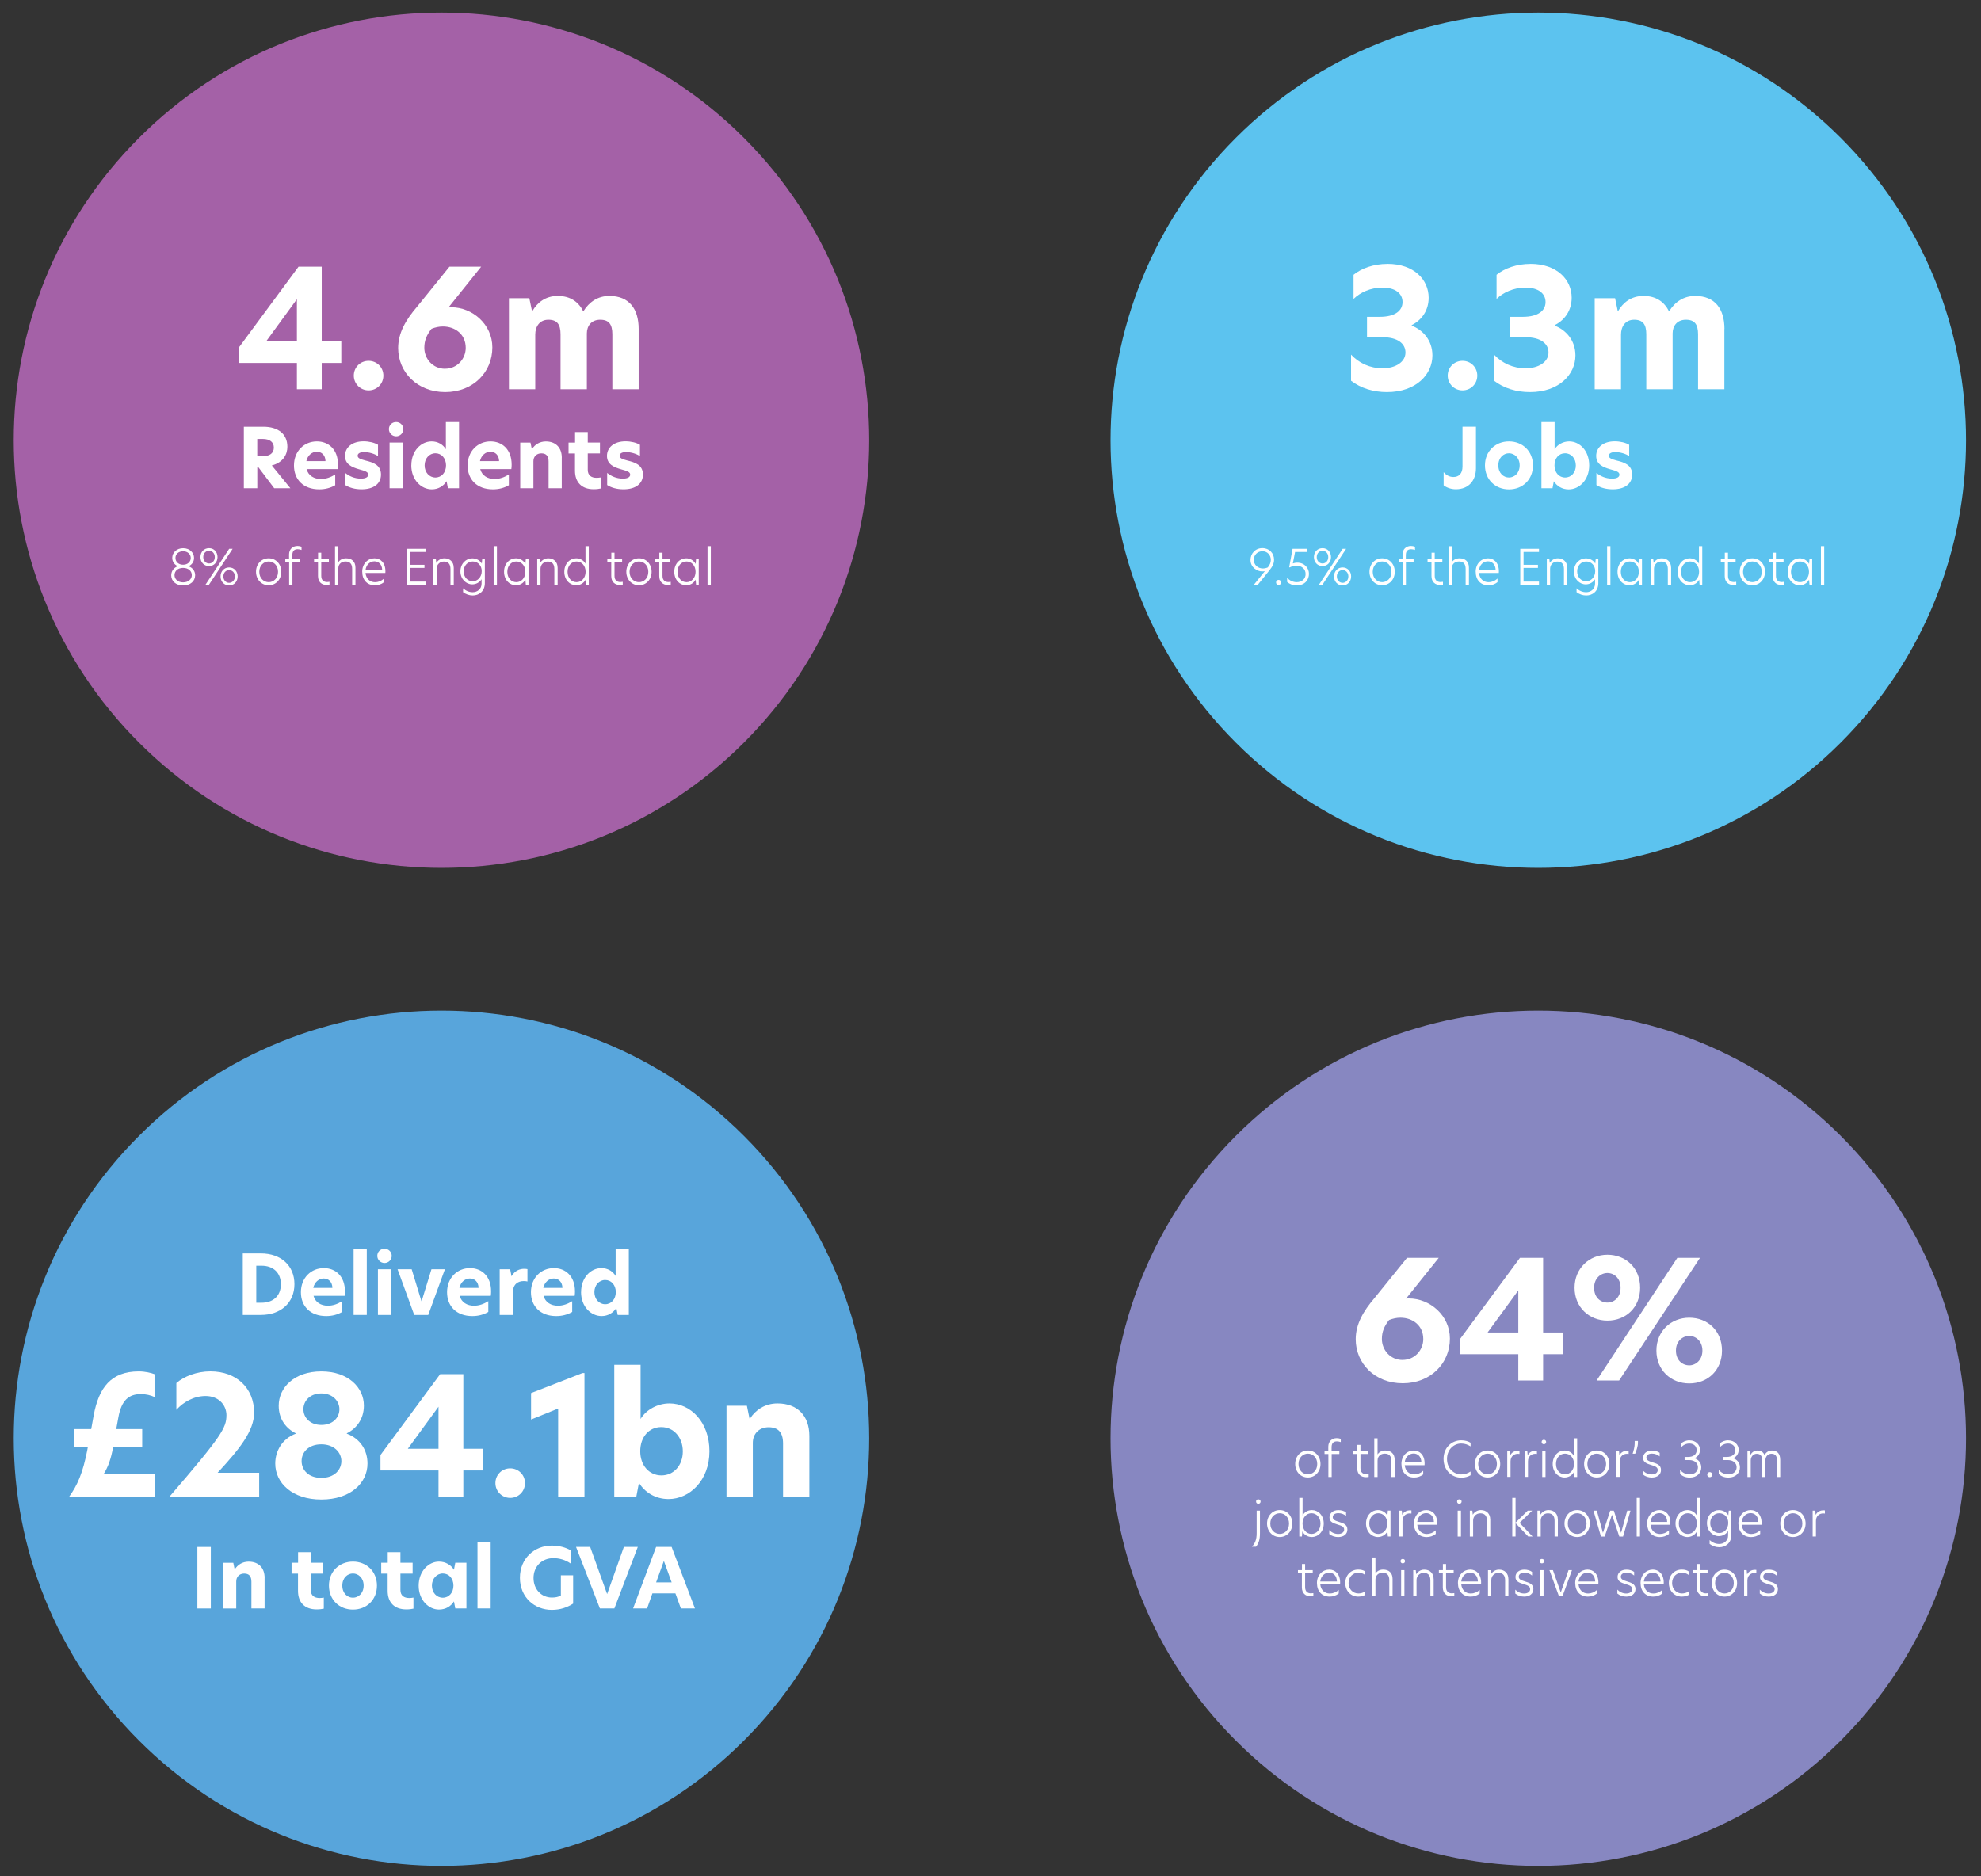 <?xml version="1.0" encoding="UTF-8"?>
<svg id="Layer_1" xmlns="http://www.w3.org/2000/svg" xmlns:xlink="http://www.w3.org/1999/xlink" version="1.1" viewBox="0 0 505.16 478.52">
  <rect x="0" y="0" width="505.16" height="478.52" fill="#333333" stroke="none"/>
  <!-- Generator: Adobe Illustrator 29.6.0, SVG Export Plug-In . SVG Version: 2.1.1 Build 207)  -->
  <defs>
    <style>
      .st0 {
        fill: none;
      }

      .st1 {
        fill: #5cc3ef;
      }

      .st2 {
        fill: #fff;
      }

      .st3 {
        fill: #a461a7;
      }

      .st4 {
        fill: #8787c1;
      }

      .st5 {
        fill: #58a5db;
      }

      .st6 {
        clip-path: url(#clippath);
      }
    </style>
    <clipPath id="clippath">
      <rect class="st0" x="-13.04" y="3.22" width="530.92" height="472.69"/>
    </clipPath>
  </defs>
  <g class="st6">
    <path class="st3" d="M189.7,35.16c42.6,42.6,42.6,111.65,0,154.25-42.6,42.6-111.65,42.6-154.25,0-42.6-42.59-42.6-111.65,0-154.25,42.59-42.6,111.65-42.6,154.25,0"/>
    <path class="st1" d="M469.39,35.16c42.6,42.6,42.6,111.65,0,154.25-42.6,42.6-111.65,42.6-154.25,0-42.6-42.59-42.6-111.65,0-154.25s111.65-42.6,154.25,0"/>
    <path class="st5" d="M189.7,289.71c42.6,42.6,42.6,111.65,0,154.25-42.6,42.6-111.65,42.6-154.25,0-42.6-42.59-42.6-111.65,0-154.25,42.59-42.6,111.65-42.6,154.25,0"/>
    <path class="st4" d="M469.39,289.71c42.6,42.6,42.6,111.65,0,154.25-42.6,42.6-111.65,42.6-154.25,0-42.6-42.59-42.6-111.65,0-154.25s111.65-42.6,154.25,0"/>
  </g>
  <g>
    <path class="st2" d="M82.04,87.04h4.99v5.53h-4.99v6.71h-6.33v-6.71h-14.8v-3.94l15.22-20.62h5.91v19.03ZM75.71,87.04v-10.73l-7.8,10.69v.04h7.8Z"/>
    <path class="st2" d="M90.22,95.8c0-2.14,1.68-3.77,3.77-3.77s3.77,1.63,3.77,3.77-1.68,3.77-3.77,3.77-3.77-1.68-3.77-3.77Z"/>
    <path class="st2" d="M114.36,78.41c.25-.04.5-.04.71-.04,5.41,0,10.48,4.36,10.48,10.23,0,6.33-4.9,11.4-12.03,11.4s-11.99-5.07-11.99-11.23c0-3.9,2.01-7.25,4.74-10.44l8.34-10.31h8.09l-8.34,10.4ZM113.48,94.04c3.1,0,5.28-2.52,5.28-5.32,0-3.48-2.72-5.45-5.83-5.45-.96,0-1.93.21-2.89.59-1.22,1.55-1.84,2.98-1.84,4.82,0,2.85,2.18,5.37,5.28,5.37Z"/>
    <path class="st2" d="M162.86,83.9v15.38h-6.71v-14c0-2.51-.84-3.73-3.1-3.73s-3.4,1.59-3.4,3.48v14.25h-6.71v-14c0-2.51-.84-3.73-3.1-3.73s-3.35,1.76-3.35,3.77v13.96h-6.71v-23.22h5.2l.67,3.23h.13c1.22-2.05,3.23-3.81,6.46-3.81s5.32,1.55,6.5,3.94c1.51-2.43,3.73-3.94,6.66-3.94,5.07,0,7.46,3.35,7.46,8.42Z"/>
  </g>
  <g>
    <path class="st2" d="M62.18,108.84h4.96c3.78,0,6.14,1.83,6.14,5.11,0,1.87-.99,3.99-3.97,4.77l4.73,5.8h-4.12l-4.16-5.51h-.15v5.51h-3.43v-15.69ZM66.99,116.36c1.85,0,2.84-.82,2.84-2.21s-1.07-2.19-2.78-2.19h-1.45v4.39h1.39Z"/>
    <path class="st2" d="M74.96,118.74c0-3.7,2.61-6.16,5.85-6.16,2.96,0,5.38,2.04,5.38,5.93,0,.42-.02.8-.08,1.14h-7.93c.44,1.66,1.89,2.52,3.66,2.52,1.28,0,2.52-.44,3.64-1.16v2.75c-1.2.69-2.57,1.05-4.06,1.05-4.1,0-6.46-2.54-6.46-6.08ZM83,117.62c-.02-1.51-.97-2.4-2.21-2.4s-2.35.93-2.67,2.4h4.88Z"/>
    <path class="st2" d="M96.39,113.48v2.86c-.82-.57-2.23-1.03-3.55-1.03-1.05,0-1.64.36-1.64.92,0,.63.67.88,2,1.24,1.91.46,3.95,1.11,3.95,3.57,0,2.29-1.81,3.76-4.96,3.76-1.68,0-3.13-.42-4.16-1.09v-3.09c.99.8,2.31,1.45,4.02,1.45,1.18,0,1.85-.38,1.85-1.01,0-.71-.84-.95-2.35-1.37-1.85-.53-3.57-1.28-3.57-3.41s1.75-3.72,4.75-3.72c1.37,0,2.78.34,3.68.9Z"/>
    <path class="st2" d="M101.02,107.64c1.01,0,1.83.8,1.83,1.81s-.82,1.83-1.83,1.83-1.85-.8-1.85-1.83.8-1.81,1.85-1.81ZM99.34,112.87h3.36v11.65h-3.36v-11.65Z"/>
    <path class="st2" d="M104.89,118.7c0-3.72,2.48-6.12,5.19-6.12,1.58,0,2.9.8,3.62,2v-6.94h3.36v16.88h-2.84l-.34-1.79c-.76,1.22-2.1,2.08-3.76,2.08-2.71,0-5.24-2.4-5.24-6.12ZM111.03,121.79c1.56,0,2.71-1.28,2.71-3.09s-1.16-3.09-2.71-3.09-2.75,1.32-2.75,3.09,1.18,3.09,2.75,3.09Z"/>
    <path class="st2" d="M119.24,118.74c0-3.7,2.61-6.16,5.85-6.16,2.96,0,5.38,2.04,5.38,5.93,0,.42-.02.8-.08,1.14h-7.93c.44,1.66,1.89,2.52,3.66,2.52,1.28,0,2.52-.44,3.64-1.16v2.75c-1.2.69-2.57,1.05-4.06,1.05-4.1,0-6.46-2.54-6.46-6.08ZM127.27,117.62c-.02-1.51-.97-2.4-2.21-2.4s-2.35.93-2.67,2.4h4.88Z"/>
    <path class="st2" d="M143.25,116.74v7.78h-3.36v-6.81c0-1.43-.63-2.08-1.85-2.08s-2.02.84-2.02,2v6.9h-3.36v-11.65h2.61l.34,1.64h.06c.69-1.09,1.91-1.93,3.51-1.93,2.52,0,4.08,1.56,4.08,4.16Z"/>
    <path class="st2" d="M149.88,112.87h3.11v2.78h-3.11v4.18c0,1.47.97,2.04,2.27,2.04.32,0,.67-.04,1.05-.1v2.82c-.48.11-1.01.19-1.83.19-3.09,0-4.75-1.83-4.75-4.73v-4.39h-1.64v-2.78h1.66v-2.69h3.24v2.69Z"/>
    <path class="st2" d="M163.19,113.48v2.86c-.82-.57-2.23-1.03-3.55-1.03-1.05,0-1.64.36-1.64.92,0,.63.67.88,2,1.24,1.91.46,3.95,1.11,3.95,3.57,0,2.29-1.81,3.76-4.96,3.76-1.68,0-3.13-.42-4.16-1.09v-3.09c.99.8,2.31,1.45,4.02,1.45,1.18,0,1.85-.38,1.85-1.01,0-.71-.84-.95-2.35-1.37-1.85-.53-3.57-1.28-3.57-3.41s1.75-3.72,4.75-3.72c1.37,0,2.78.34,3.68.9Z"/>
  </g>
  <g>
    <path class="st2" d="M49.76,146.76c0,1.47-1.23,2.57-3.06,2.57s-3.04-1.11-3.04-2.57c0-1.02.59-1.95,1.67-2.33v-.02c-.78-.35-1.41-1.06-1.41-2.11,0-1.3,1.07-2.48,2.78-2.48s2.78,1.19,2.78,2.48c0,1.05-.62,1.78-1.39,2.12v.02c1.09.38,1.68,1.3,1.68,2.32ZM46.69,148.54c1.38,0,2.22-.85,2.22-1.84,0-1.06-.89-1.85-2.22-1.85s-2.19.79-2.19,1.85c0,.99.83,1.84,2.19,1.84ZM46.69,144.04c1.12,0,1.95-.7,1.95-1.74,0-.94-.81-1.7-1.95-1.7s-1.95.74-1.95,1.7c0,1.04.84,1.74,1.95,1.74Z"/>
    <path class="st2" d="M53.31,139.81c1.25,0,2.16.98,2.16,2.28s-.91,2.3-2.16,2.3-2.2-.96-2.2-2.3.94-2.28,2.2-2.28ZM54.77,142.09c0-1.02-.72-1.62-1.46-1.62s-1.48.59-1.48,1.62.73,1.63,1.48,1.63,1.46-.6,1.46-1.63ZM58.44,139.98h.88l-6.04,9.17h-.89l6.05-9.17ZM58.43,144.73c1.25,0,2.17.98,2.17,2.3s-.93,2.3-2.17,2.3-2.19-.96-2.19-2.3.94-2.3,2.19-2.3ZM58.43,148.66c.74,0,1.47-.6,1.47-1.63s-.73-1.62-1.47-1.62-1.47.59-1.47,1.62.73,1.63,1.47,1.63Z"/>
    <path class="st2" d="M65.28,145.84c0-1.96,1.37-3.44,3.23-3.44s3.22,1.48,3.22,3.44-1.37,3.44-3.22,3.44-3.23-1.47-3.23-3.44ZM68.52,148.49c1.22,0,2.38-.96,2.38-2.64s-1.16-2.64-2.38-2.64-2.4.96-2.4,2.64,1.17,2.64,2.4,2.64Z"/>
    <path class="st2" d="M73.73,143.29h-.98v-.75h.96v-1.12c0-1.32.91-2.17,2.14-2.17.35,0,.73.07,1.04.19v.83c-.23-.1-.67-.19-.99-.19-.86,0-1.35.46-1.35,1.49v.98h1.98v.75h-1.96v5.86h-.84v-5.86Z"/>
    <path class="st2" d="M81.92,142.54h1.94v.75h-1.94v3.6c0,1.11.63,1.57,1.51,1.57.19,0,.38-.02.59-.06v.75c-.07.01-.36.06-.7.06-1.31,0-2.23-.79-2.23-2.28v-3.64h-1v-.75h1.02v-1.56h.81v1.56Z"/>
    <path class="st2" d="M86.27,143.39h.01c.38-.6,1.11-.99,1.94-.99,1.47,0,2.42.81,2.42,2.4v4.36h-.84v-4.04c0-1.28-.56-1.91-1.69-1.91-.96,0-1.84.56-1.84,1.79v4.16h-.84v-9.85h.84v4.09Z"/>
    <path class="st2" d="M92.36,145.87c0-2.16,1.48-3.47,3.14-3.47,1.53,0,2.78,1.14,2.78,3.31,0,.17-.01.31-.02.44h-5.05c.14,1.44,1.09,2.35,2.43,2.35.77,0,1.57-.28,2.28-.94v.94c-.68.53-1.46.79-2.32.79-1.96,0-3.23-1.36-3.23-3.42ZM97.46,145.42c-.04-1.56-.99-2.25-1.98-2.25-1.12,0-2.12.85-2.27,2.25h4.25Z"/>
    <path class="st2" d="M103.73,139.98h4.78v.8h-3.94v3.28h3.67v.79h-3.67v3.49h3.94v.8h-4.78v-9.17Z"/>
    <path class="st2" d="M115.71,144.78v4.37h-.84v-4.01c0-1.3-.59-1.91-1.7-1.91-1.02,0-1.83.77-1.83,1.84v4.09h-.84v-6.62h.64l.11,1.02h.02c.37-.62,1.1-1.16,2.05-1.16,1.43,0,2.38.94,2.38,2.38Z"/>
    <path class="st2" d="M122.86,143.75l.11-1.21h.67v6.18c0,2.12-1.52,3.16-3.09,3.16-.89,0-1.78-.32-2.46-.84v-.99c.69.64,1.53,1,2.46,1,1.19,0,2.25-.84,2.25-2.16v-1.15c-.52.84-1.43,1.31-2.37,1.31-1.57,0-3.02-1.33-3.02-3.32s1.46-3.32,3.02-3.32c.94,0,1.9.43,2.43,1.33ZM120.54,148.26c1.27,0,2.3-1.09,2.3-2.58s-1.02-2.47-2.3-2.47-2.3,1.06-2.3,2.53,1.01,2.52,2.3,2.52Z"/>
    <path class="st2" d="M125.88,139.3h.84v9.85h-.84v-9.85Z"/>
    <path class="st2" d="M128.53,145.84c0-2.12,1.46-3.44,3.02-3.44.94,0,1.9.46,2.43,1.43l.11-1.3h.68v6.62h-.68l-.11-1.3c-.53.98-1.49,1.43-2.43,1.43-1.57,0-3.02-1.33-3.02-3.44ZM131.67,148.49c1.27,0,2.3-1.07,2.3-2.65s-1.02-2.63-2.3-2.63-2.3,1.05-2.3,2.64,1.01,2.64,2.3,2.64Z"/>
    <path class="st2" d="M142.2,144.78v4.37h-.84v-4.01c0-1.3-.59-1.91-1.7-1.91-1.02,0-1.83.77-1.83,1.84v4.09h-.84v-6.62h.64l.11,1.02h.02c.37-.62,1.1-1.16,2.05-1.16,1.43,0,2.38.94,2.38,2.38Z"/>
    <path class="st2" d="M143.9,145.84c0-2.12,1.46-3.44,3.02-3.44.94,0,1.9.47,2.38,1.36v-4.46h.84v9.85h-.68l-.11-1.3c-.53.98-1.49,1.43-2.43,1.43-1.57,0-3.02-1.33-3.02-3.44ZM147.03,148.49c1.27,0,2.3-1.07,2.3-2.65s-1.02-2.63-2.3-2.63-2.3,1.05-2.3,2.64,1.01,2.64,2.3,2.64Z"/>
    <path class="st2" d="M156.7,142.54h1.94v.75h-1.94v3.6c0,1.11.63,1.57,1.51,1.57.19,0,.38-.02.59-.06v.75c-.07.01-.36.06-.7.06-1.31,0-2.23-.79-2.23-2.28v-3.64h-1v-.75h1.02v-1.56h.81v1.56Z"/>
    <path class="st2" d="M159.71,145.84c0-1.96,1.37-3.44,3.23-3.44s3.22,1.48,3.22,3.44-1.37,3.44-3.22,3.44-3.23-1.47-3.23-3.44ZM162.94,148.49c1.22,0,2.38-.96,2.38-2.64s-1.16-2.64-2.38-2.64-2.4.96-2.4,2.64,1.17,2.64,2.4,2.64Z"/>
    <path class="st2" d="M168.94,142.54h1.94v.75h-1.94v3.6c0,1.11.63,1.57,1.51,1.57.19,0,.38-.02.59-.06v.75c-.07.01-.36.06-.7.06-1.31,0-2.23-.79-2.23-2.28v-3.64h-1v-.75h1.02v-1.56h.81v1.56Z"/>
    <path class="st2" d="M171.94,145.84c0-2.12,1.46-3.44,3.02-3.44.94,0,1.9.46,2.43,1.43l.11-1.3h.68v6.62h-.68l-.11-1.3c-.53.98-1.49,1.43-2.43,1.43-1.57,0-3.02-1.33-3.02-3.44ZM175.07,148.49c1.27,0,2.3-1.07,2.3-2.65s-1.02-2.63-2.3-2.63-2.3,1.05-2.3,2.64,1.01,2.64,2.3,2.64Z"/>
    <path class="st2" d="M180.42,139.3h.84v9.85h-.84v-9.85Z"/>
  </g>
  <g>
    <path class="st2" d="M353.79,67.3c6.83,0,10.52,4.07,10.52,8.63,0,3.14-1.63,5.62-4.32,7v.13c2.85,1.09,5.28,3.73,5.28,7.59,0,4.78-4.07,9.35-11.61,9.35-3.44,0-6.62-.96-9.14-2.89v-6.66c2.01,2.14,4.78,3.48,8.05,3.48s5.83-1.59,5.83-4.02c0-2.26-1.97-3.9-5.87-3.9h-3.94v-5.2h3.23c4.02,0,5.83-1.63,5.83-3.77s-1.76-3.69-5.11-3.69c-3.06,0-5.66,1.22-7.38,2.89v-6.16c2.01-1.63,5.07-2.77,8.63-2.77Z"/>
    <path class="st2" d="M369.17,95.8c0-2.14,1.68-3.77,3.77-3.77s3.77,1.63,3.77,3.77-1.68,3.77-3.77,3.77-3.77-1.68-3.77-3.77Z"/>
    <path class="st2" d="M390.26,67.3c6.83,0,10.52,4.07,10.52,8.63,0,3.14-1.63,5.62-4.32,7v.13c2.85,1.09,5.28,3.73,5.28,7.59,0,4.78-4.07,9.35-11.61,9.35-3.44,0-6.62-.96-9.14-2.89v-6.66c2.01,2.14,4.78,3.48,8.05,3.48s5.83-1.59,5.83-4.02c0-2.26-1.97-3.9-5.87-3.9h-3.94v-5.2h3.23c4.02,0,5.83-1.63,5.83-3.77s-1.76-3.69-5.11-3.69c-3.06,0-5.66,1.22-7.38,2.89v-6.16c2.01-1.63,5.07-2.77,8.63-2.77Z"/>
    <path class="st2" d="M439.72,83.9v15.38h-6.71v-14c0-2.51-.84-3.73-3.1-3.73s-3.39,1.59-3.39,3.48v14.25h-6.71v-14c0-2.51-.84-3.73-3.1-3.73s-3.35,1.76-3.35,3.77v13.96h-6.71v-23.22h5.2l.67,3.23h.13c1.21-2.05,3.23-3.81,6.46-3.81s5.32,1.55,6.5,3.94c1.51-2.43,3.73-3.94,6.67-3.94,5.07,0,7.46,3.35,7.46,8.42Z"/>
  </g>
  <g>
    <path class="st2" d="M370.61,121.66c1.43,0,2.33-.9,2.33-2.67v-10.16h3.43v10.6c0,3.11-1.83,5.36-5.13,5.36-1.18,0-2.35-.4-3.11-1.01v-3.34c.63.71,1.45,1.22,2.48,1.22Z"/>
    <path class="st2" d="M378.67,118.7c0-3.64,2.69-6.12,6.12-6.12s6.12,2.48,6.12,6.12-2.65,6.12-6.12,6.12-6.12-2.5-6.12-6.12ZM384.79,121.79c1.39,0,2.73-1.14,2.73-3.09s-1.35-3.09-2.73-3.09-2.71,1.11-2.71,3.09,1.32,3.09,2.71,3.09Z"/>
    <path class="st2" d="M396.44,114.58c.71-1.2,2.19-2,3.7-2,2.71,0,5.11,2.4,5.11,6.12s-2.52,6.12-5.24,6.12c-1.68,0-3.03-.86-3.78-2.08l-.34,1.79h-2.82v-16.88h3.36v6.94ZM399.11,121.79c1.58,0,2.73-1.28,2.73-3.07s-1.16-3.11-2.75-3.11-2.69,1.28-2.69,3.09,1.14,3.09,2.71,3.09Z"/>
    <path class="st2" d="M415.45,113.48v2.86c-.82-.57-2.23-1.03-3.55-1.03-1.05,0-1.64.36-1.64.92,0,.63.67.88,2,1.24,1.91.46,3.95,1.11,3.95,3.57,0,2.29-1.81,3.76-4.96,3.76-1.68,0-3.13-.42-4.16-1.09v-3.09c.99.8,2.31,1.45,4.02,1.45,1.18,0,1.85-.38,1.85-1.01,0-.71-.84-.95-2.36-1.37-1.85-.53-3.57-1.28-3.57-3.41s1.75-3.72,4.75-3.72c1.37,0,2.78.34,3.68.9Z"/>
  </g>
  <g>
    <path class="st2" d="M319.74,149.15l2.8-3.47c-.17.04-.48.07-.67.07-1.37,0-2.99-1.06-2.99-2.93,0-1.63,1.23-3.02,3.02-3.02s2.99,1.31,2.99,2.98c0,.86-.35,1.69-1.22,2.74l-2.93,3.63h-1.01ZM322.01,145c.42,0,.89-.1,1.28-.27.53-.68.77-1.22.77-1.94,0-1.2-.85-2.19-2.15-2.19s-2.19,1-2.19,2.17c0,1.3,1.01,2.22,2.28,2.22Z"/>
    <path class="st2" d="M325.4,148.56c0-.38.27-.65.64-.65s.64.27.64.65-.27.64-.64.64-.64-.27-.64-.64Z"/>
    <path class="st2" d="M333.4,140.78h-3.15l-.57,2.93c.26-.09.68-.2,1.09-.2,1.94,0,3.02,1.43,3.02,2.85s-.95,2.96-3.17,2.96c-.91,0-1.75-.33-2.4-.89v-1.09c.6.77,1.58,1.15,2.43,1.15,1.38,0,2.28-.86,2.28-2.07s-.89-2.14-2.36-2.14c-.72,0-1.22.22-1.72.46l-.1-.09.86-4.68h3.76v.8Z"/>
    <path class="st2" d="M337.25,139.81c1.25,0,2.16.98,2.16,2.28s-.91,2.3-2.16,2.3-2.2-.96-2.2-2.3.94-2.28,2.2-2.28ZM338.71,142.09c0-1.02-.72-1.62-1.46-1.62s-1.48.59-1.48,1.62.73,1.63,1.48,1.63,1.46-.6,1.46-1.63ZM342.38,139.98h.88l-6.04,9.17h-.89l6.05-9.17ZM342.37,144.73c1.25,0,2.17.98,2.17,2.3s-.93,2.3-2.17,2.3-2.19-.96-2.19-2.3.94-2.3,2.19-2.3ZM342.37,148.66c.74,0,1.47-.6,1.47-1.63s-.73-1.62-1.47-1.62-1.47.59-1.47,1.62.73,1.63,1.47,1.63Z"/>
    <path class="st2" d="M349.22,145.84c0-1.96,1.37-3.44,3.23-3.44s3.22,1.48,3.22,3.44-1.37,3.44-3.22,3.44-3.23-1.47-3.23-3.44ZM352.45,148.49c1.22,0,2.38-.96,2.38-2.64s-1.16-2.64-2.38-2.64-2.4.96-2.4,2.64,1.17,2.64,2.4,2.64Z"/>
    <path class="st2" d="M357.67,143.29h-.98v-.75h.96v-1.12c0-1.32.91-2.17,2.14-2.17.35,0,.73.07,1.04.19v.83c-.23-.1-.67-.19-.99-.19-.86,0-1.35.46-1.35,1.49v.98h1.98v.75h-1.96v5.86h-.84v-5.86Z"/>
    <path class="st2" d="M365.86,142.54h1.94v.75h-1.94v3.6c0,1.11.63,1.57,1.51,1.57.19,0,.38-.02.59-.06v.75c-.07.01-.36.06-.7.06-1.31,0-2.23-.79-2.23-2.28v-3.64h-1v-.75h1.02v-1.56h.81v1.56Z"/>
    <path class="st2" d="M370.21,143.39h.01c.38-.6,1.11-.99,1.94-.99,1.47,0,2.42.81,2.42,2.4v4.36h-.84v-4.04c0-1.28-.56-1.91-1.69-1.91-.96,0-1.84.56-1.84,1.79v4.16h-.84v-9.85h.84v4.09Z"/>
    <path class="st2" d="M376.3,145.87c0-2.16,1.48-3.47,3.14-3.47,1.53,0,2.78,1.14,2.78,3.31,0,.17-.01.31-.02.44h-5.05c.14,1.44,1.09,2.35,2.43,2.35.77,0,1.57-.28,2.28-.94v.94c-.68.53-1.46.79-2.32.79-1.96,0-3.23-1.36-3.23-3.42ZM381.4,145.42c-.04-1.56-.99-2.25-1.98-2.25-1.12,0-2.12.85-2.27,2.25h4.25Z"/>
    <path class="st2" d="M387.67,139.98h4.78v.8h-3.94v3.28h3.67v.79h-3.67v3.49h3.94v.8h-4.78v-9.17Z"/>
    <path class="st2" d="M399.65,144.78v4.37h-.84v-4.01c0-1.3-.59-1.91-1.7-1.91-1.02,0-1.83.77-1.83,1.84v4.09h-.84v-6.62h.64l.11,1.02h.02c.37-.62,1.1-1.16,2.05-1.16,1.43,0,2.38.94,2.38,2.38Z"/>
    <path class="st2" d="M406.8,143.75l.11-1.21h.67v6.18c0,2.12-1.52,3.16-3.09,3.16-.89,0-1.78-.32-2.46-.84v-.99c.69.64,1.53,1,2.46,1,1.19,0,2.25-.84,2.25-2.16v-1.15c-.52.84-1.43,1.31-2.37,1.31-1.57,0-3.02-1.33-3.02-3.32s1.46-3.32,3.02-3.32c.94,0,1.9.43,2.43,1.33ZM404.48,148.26c1.27,0,2.3-1.09,2.3-2.58s-1.02-2.47-2.3-2.47-2.3,1.06-2.3,2.53,1.01,2.52,2.3,2.52Z"/>
    <path class="st2" d="M409.82,139.3h.84v9.85h-.84v-9.85Z"/>
    <path class="st2" d="M412.47,145.84c0-2.12,1.46-3.44,3.02-3.44.94,0,1.9.46,2.43,1.43l.11-1.3h.68v6.62h-.68l-.11-1.3c-.53.98-1.49,1.43-2.43,1.43-1.57,0-3.02-1.33-3.02-3.44ZM415.61,148.49c1.27,0,2.3-1.07,2.3-2.65s-1.02-2.63-2.3-2.63-2.3,1.05-2.3,2.64,1.01,2.64,2.3,2.64Z"/>
    <path class="st2" d="M426.14,144.78v4.37h-.84v-4.01c0-1.3-.59-1.91-1.7-1.91-1.02,0-1.83.77-1.83,1.84v4.09h-.84v-6.62h.64l.11,1.02h.02c.37-.62,1.1-1.16,2.05-1.16,1.43,0,2.38.94,2.38,2.38Z"/>
    <path class="st2" d="M427.84,145.84c0-2.12,1.46-3.44,3.02-3.44.94,0,1.9.47,2.38,1.36v-4.46h.84v9.85h-.68l-.11-1.3c-.53.98-1.49,1.43-2.43,1.43-1.57,0-3.02-1.33-3.02-3.44ZM430.97,148.49c1.27,0,2.3-1.07,2.3-2.65s-1.02-2.63-2.3-2.63-2.3,1.05-2.3,2.64,1.01,2.64,2.3,2.64Z"/>
    <path class="st2" d="M440.64,142.54h1.94v.75h-1.94v3.6c0,1.11.63,1.57,1.51,1.57.18,0,.38-.02.59-.06v.75c-.07.01-.36.06-.7.06-1.31,0-2.23-.79-2.23-2.28v-3.64h-1v-.75h1.02v-1.56h.81v1.56Z"/>
    <path class="st2" d="M443.63,145.84c0-1.96,1.37-3.44,3.23-3.44s3.22,1.48,3.22,3.44-1.37,3.44-3.22,3.44-3.23-1.47-3.23-3.44ZM446.87,148.49c1.22,0,2.38-.96,2.38-2.64s-1.16-2.64-2.38-2.64-2.39.96-2.39,2.64,1.17,2.64,2.39,2.64Z"/>
    <path class="st2" d="M452.87,142.54h1.94v.75h-1.94v3.6c0,1.11.63,1.57,1.51,1.57.18,0,.38-.02.59-.06v.75c-.07.01-.36.06-.7.06-1.31,0-2.23-.79-2.23-2.28v-3.64h-1v-.75h1.02v-1.56h.81v1.56Z"/>
    <path class="st2" d="M455.87,145.84c0-2.12,1.46-3.44,3.02-3.44.94,0,1.9.46,2.43,1.43l.11-1.3h.68v6.62h-.68l-.11-1.3c-.53.98-1.49,1.43-2.43,1.43-1.57,0-3.02-1.33-3.02-3.44ZM459,148.49c1.27,0,2.3-1.07,2.3-2.65s-1.02-2.63-2.3-2.63-2.3,1.05-2.3,2.64,1.01,2.64,2.3,2.64Z"/>
    <path class="st2" d="M464.34,139.3h.84v9.85h-.84v-9.85Z"/>
  </g>
  <g>
    <path class="st2" d="M22.29,369.65l.13-.67h-3.6v-4.49h4.44l.63-3.52c1.3-7,4.4-11.19,11.49-11.19,1.68,0,3.14.38,4.02.71v5.83c-.96-.46-2.18-.75-3.48-.75-3.06,0-4.95,1.55-5.74,5.95l-.54,2.98h6.62v4.49h-7.42l-.04.33c-.46,2.52-1.13,4.69-2.39,6.67h13.16v5.78h-21.96c2.1-2.89,3.52-6.04,4.69-12.11Z"/>
    <path class="st2" d="M57.75,361.01c0-2.72-2.05-4.95-5.32-4.95-2.98,0-5.7,1.55-7.46,3.52v-6.83c1.93-1.68,5.2-2.98,8.68-2.98,6.75,0,11.15,4.36,11.15,10.52,0,4.61-3.6,9.18-9.31,15.34h10.6v6.12h-22.89c13.33-15.47,14.54-17.6,14.54-20.75Z"/>
    <path class="st2" d="M93.71,373.29c0,4.95-4.32,9.18-11.78,9.18s-11.74-4.28-11.74-9.18c0-3.19,1.76-6.33,5.24-7.63v-.08c-2.47-1.22-4.36-3.6-4.36-7.04,0-4.61,3.94-8.76,10.86-8.76s10.86,4.15,10.86,8.72c0,3.48-1.93,5.87-4.36,7.08v.08c3.52,1.34,5.28,4.28,5.28,7.63ZM81.94,376.94c3.31,0,5.11-2.05,5.11-4.28s-1.89-4.28-5.11-4.28-5.03,1.97-5.03,4.28,1.8,4.28,5.03,4.28ZM81.94,363.44c2.89,0,4.61-1.84,4.61-4.02,0-2.01-1.68-4.02-4.61-4.02s-4.57,1.97-4.57,4.02c0,2.18,1.72,4.02,4.57,4.02Z"/>
    <path class="st2" d="M118.15,369.52h4.99v5.53h-4.99v6.71h-6.33v-6.71h-14.8v-3.94l15.22-20.62h5.91v19.03ZM111.82,369.52v-10.73l-7.8,10.69v.04h7.8Z"/>
    <path class="st2" d="M126.33,378.28c0-2.14,1.68-3.77,3.77-3.77s3.77,1.63,3.77,3.77-1.68,3.77-3.77,3.77-3.77-1.68-3.77-3.77Z"/>
    <path class="st2" d="M142.34,359.25l-6.92,2.81v-6.75l13.12-5.11h.5v31.56h-6.71v-22.51Z"/>
    <path class="st2" d="M163.34,361.93c1.42-2.39,4.36-3.98,7.38-3.98,5.41,0,10.19,4.78,10.19,12.2s-5.03,12.2-10.44,12.2c-3.35,0-6.04-1.72-7.54-4.15l-.67,3.56h-5.62v-33.66h6.71v13.83ZM168.67,376.31c3.14,0,5.45-2.56,5.45-6.12s-2.31-6.2-5.49-6.2-5.37,2.56-5.37,6.16,2.26,6.16,5.41,6.16Z"/>
    <path class="st2" d="M206.39,366.25v15.51h-6.71v-13.58c0-2.85-1.26-4.15-3.69-4.15s-4.02,1.68-4.02,3.98v13.75h-6.71v-23.22h5.2l.67,3.27h.13c1.38-2.18,3.81-3.86,7-3.86,5.03,0,8.13,3.1,8.13,8.3Z"/>
  </g>
  <g>
    <path class="st2" d="M50.33,394.56h3.43v15.69h-3.43v-15.69Z"/>
    <path class="st2" d="M67.47,402.46v7.78h-3.36v-6.81c0-1.43-.63-2.08-1.85-2.08s-2.02.84-2.02,2v6.9h-3.36v-11.65h2.61l.34,1.64h.06c.69-1.09,1.91-1.93,3.51-1.93,2.52,0,4.08,1.56,4.08,4.16Z"/>
    <path class="st2" d="M79.25,398.59h3.11v2.78h-3.11v4.18c0,1.47.97,2.04,2.27,2.04.32,0,.67-.04,1.05-.11v2.82c-.48.1-1.01.19-1.83.19-3.09,0-4.75-1.83-4.75-4.73v-4.39h-1.64v-2.78h1.66v-2.69h3.24v2.69Z"/>
    <path class="st2" d="M83.88,404.42c0-3.64,2.69-6.12,6.12-6.12s6.12,2.48,6.12,6.12-2.65,6.12-6.12,6.12-6.12-2.5-6.12-6.12ZM90,407.51c1.39,0,2.73-1.14,2.73-3.09s-1.35-3.09-2.73-3.09-2.71,1.11-2.71,3.09,1.32,3.09,2.71,3.09Z"/>
    <path class="st2" d="M102.11,398.59h3.11v2.78h-3.11v4.18c0,1.47.97,2.04,2.27,2.04.32,0,.67-.04,1.05-.11v2.82c-.48.1-1.01.19-1.83.19-3.09,0-4.75-1.83-4.75-4.73v-4.39h-1.64v-2.78h1.66v-2.69h3.24v2.69Z"/>
    <path class="st2" d="M106.76,404.46c0-3.72,2.54-6.16,5.17-6.16,1.75,0,3.07.88,3.83,2.08l.34-1.79h2.84v11.65h-2.84l-.34-1.79c-.76,1.22-2.08,2.08-3.83,2.08-2.63,0-5.17-2.44-5.17-6.08ZM112.92,407.51c1.56,0,2.71-1.28,2.71-3.09s-1.16-3.09-2.71-3.09-2.78,1.32-2.78,3.09,1.18,3.09,2.78,3.09Z"/>
    <path class="st2" d="M121.76,393.36h3.36v16.88h-3.36v-16.88Z"/>
    <path class="st2" d="M140.75,407.47c.92,0,1.6-.17,2.27-.48v-5.19h3.13v7.21c-1.51.97-3.24,1.6-5.45,1.6-4.35,0-8.12-3.17-8.12-8.18s3.76-8.22,8.14-8.22c1.89,0,3.53.48,4.79,1.2v3.38c-1.37-.97-2.94-1.37-4.39-1.37-3.01,0-5.07,2.17-5.07,5.07s2.02,4.98,4.69,4.98Z"/>
    <path class="st2" d="M156.67,410.24h-3.7l-6.08-15.69h3.6l4.33,12.03,4.27-12.03h3.55l-5.97,15.69Z"/>
    <path class="st2" d="M173.62,410.24l-1.39-3.83h-5.87l-1.35,3.83h-3.57l5.87-15.69h3.95l5.95,15.69h-3.6ZM171.27,403.6l-1.98-5.47-1.98,5.47h3.95Z"/>
  </g>
  <g>
    <path class="st2" d="M75.08,327.54c0,4.73-3.49,7.84-8.54,7.84h-4.63v-15.69h4.63c5.11,0,8.54,3.13,8.54,7.84ZM66.7,332.27c2.92,0,4.92-1.7,4.92-4.71s-2-4.73-4.92-4.73h-1.35v9.44h1.35Z"/>
    <path class="st2" d="M76.73,329.6c0-3.7,2.61-6.16,5.85-6.16,2.96,0,5.38,2.04,5.38,5.93,0,.42-.02.8-.08,1.14h-7.93c.44,1.66,1.89,2.52,3.66,2.52,1.28,0,2.52-.44,3.64-1.16v2.75c-1.2.69-2.57,1.05-4.06,1.05-4.1,0-6.46-2.54-6.46-6.08ZM84.76,328.49c-.02-1.51-.97-2.4-2.21-2.4s-2.35.93-2.67,2.4h4.88Z"/>
    <path class="st2" d="M90.17,318.5h3.36v16.88h-3.36v-16.88Z"/>
    <path class="st2" d="M98.06,318.5c1.01,0,1.83.8,1.83,1.81s-.82,1.83-1.83,1.83-1.85-.8-1.85-1.83.8-1.81,1.85-1.81ZM96.37,323.74h3.36v11.65h-3.36v-11.65Z"/>
    <path class="st2" d="M101.38,323.74h3.6l2.48,8.12h.06l2.5-8.12h3.43l-4.25,11.65h-3.57l-4.25-11.65Z"/>
    <path class="st2" d="M114,329.6c0-3.7,2.61-6.16,5.85-6.16,2.96,0,5.38,2.04,5.38,5.93,0,.42-.02.8-.08,1.14h-7.93c.44,1.66,1.89,2.52,3.66,2.52,1.28,0,2.52-.44,3.64-1.16v2.75c-1.2.69-2.57,1.05-4.06,1.05-4.1,0-6.46-2.54-6.46-6.08ZM122.03,328.49c-.02-1.51-.97-2.4-2.21-2.4s-2.35.93-2.67,2.4h4.88Z"/>
    <path class="st2" d="M127.42,323.74h2.67l.34,1.75h.04c.78-1.41,2.12-1.87,3.15-1.87.36,0,.63.02.88.08v3.15c-.32-.08-.65-.1-.97-.1-1.41,0-2.75.76-2.75,2.94v5.7h-3.36v-11.65Z"/>
    <path class="st2" d="M135.39,329.6c0-3.7,2.61-6.16,5.85-6.16,2.96,0,5.38,2.04,5.38,5.93,0,.42-.02.8-.08,1.14h-7.93c.44,1.66,1.89,2.52,3.66,2.52,1.28,0,2.52-.44,3.64-1.16v2.75c-1.2.69-2.57,1.05-4.06,1.05-4.1,0-6.46-2.54-6.46-6.08ZM143.42,328.49c-.02-1.51-.97-2.4-2.21-2.4s-2.35.93-2.67,2.4h4.88Z"/>
    <path class="st2" d="M148.18,329.56c0-3.72,2.48-6.12,5.19-6.12,1.58,0,2.9.8,3.62,2v-6.94h3.36v16.88h-2.84l-.34-1.79c-.76,1.22-2.1,2.08-3.76,2.08-2.71,0-5.24-2.4-5.24-6.12ZM154.32,332.65c1.56,0,2.71-1.28,2.71-3.09s-1.16-3.09-2.71-3.09-2.75,1.32-2.75,3.09,1.18,3.09,2.75,3.09Z"/>
  </g>
  <g>
    <path class="st2" d="M358.54,331.22c.25-.04.5-.04.71-.04,5.41,0,10.48,4.36,10.48,10.23,0,6.33-4.9,11.4-12.03,11.4s-11.99-5.07-11.99-11.23c0-3.9,2.01-7.25,4.74-10.44l8.34-10.31h8.09l-8.34,10.4ZM357.66,346.86c3.1,0,5.28-2.52,5.28-5.32,0-3.48-2.72-5.45-5.83-5.45-.96,0-1.93.21-2.89.59-1.22,1.55-1.84,2.98-1.84,4.82,0,2.85,2.18,5.37,5.28,5.37Z"/>
    <path class="st2" d="M393.5,339.86h4.99v5.53h-4.99v6.71h-6.33v-6.71h-14.8v-3.94l15.22-20.62h5.91v19.03ZM387.17,339.86v-10.73l-7.8,10.69v.04h7.8Z"/>
    <path class="st2" d="M409.9,320.03c4.69,0,8.34,3.39,8.34,8.42s-3.65,8.38-8.34,8.38-8.38-3.44-8.38-8.38,3.73-8.42,8.38-8.42ZM413.25,328.46c0-2.47-1.68-3.77-3.35-3.77s-3.4,1.3-3.4,3.77,1.63,3.77,3.4,3.77,3.35-1.38,3.35-3.77ZM427.71,320.83h5.79l-20.62,31.27h-5.74l20.58-31.27ZM430.77,336.09c4.69,0,8.34,3.35,8.34,8.38s-3.65,8.38-8.34,8.38-8.38-3.4-8.38-8.38,3.73-8.38,8.38-8.38ZM430.77,348.24c1.63,0,3.35-1.34,3.35-3.77s-1.72-3.73-3.35-3.73-3.4,1.26-3.4,3.73,1.63,3.77,3.4,3.77Z"/>
  </g>
  <g>
    <path class="st2" d="M330.28,373.4c0-1.96,1.37-3.44,3.23-3.44s3.22,1.48,3.22,3.44-1.37,3.44-3.22,3.44-3.23-1.47-3.23-3.44ZM333.52,376.04c1.22,0,2.38-.96,2.38-2.64s-1.16-2.64-2.38-2.64-2.4.96-2.4,2.64,1.17,2.64,2.4,2.64Z"/>
    <path class="st2" d="M338.74,370.85h-.98v-.75h.96v-1.12c0-1.32.91-2.17,2.14-2.17.35,0,.73.07,1.04.18v.83c-.23-.1-.67-.19-.99-.19-.86,0-1.35.46-1.35,1.49v.98h1.98v.75h-1.96v5.86h-.84v-5.86Z"/>
    <path class="st2" d="M346.92,370.09h1.94v.75h-1.94v3.6c0,1.11.63,1.57,1.51,1.57.19,0,.38-.02.59-.06v.75c-.07.01-.36.06-.7.06-1.31,0-2.23-.79-2.23-2.28v-3.64h-1v-.75h1.02v-1.56h.81v1.56Z"/>
    <path class="st2" d="M351.28,370.95h.01c.38-.61,1.11-.99,1.94-.99,1.47,0,2.42.81,2.42,2.39v4.36h-.84v-4.04c0-1.28-.56-1.91-1.69-1.91-.96,0-1.84.56-1.84,1.79v4.16h-.84v-9.85h.84v4.09Z"/>
    <path class="st2" d="M357.36,373.43c0-2.16,1.48-3.47,3.14-3.47,1.53,0,2.78,1.14,2.78,3.31,0,.17-.01.31-.02.44h-5.05c.14,1.44,1.09,2.35,2.43,2.35.77,0,1.57-.28,2.28-.94v.94c-.68.53-1.46.79-2.32.79-1.96,0-3.23-1.36-3.23-3.42ZM362.46,372.98c-.04-1.56-.99-2.25-1.98-2.25-1.12,0-2.12.85-2.27,2.25h4.25Z"/>
    <path class="st2" d="M372.6,376.88c-2.33,0-4.49-1.81-4.49-4.78s2.16-4.74,4.49-4.74c1.05,0,1.84.28,2.4.62v.93c-.72-.43-1.41-.73-2.41-.73-1.77,0-3.6,1.43-3.6,3.94s1.84,3.94,3.6,3.94c1,0,1.69-.3,2.41-.74v.95c-.57.33-1.35.62-2.4.62Z"/>
    <path class="st2" d="M376.11,373.4c0-1.96,1.37-3.44,3.23-3.44s3.22,1.48,3.22,3.44-1.37,3.44-3.22,3.44-3.23-1.47-3.23-3.44ZM379.34,376.04c1.22,0,2.38-.96,2.38-2.64s-1.16-2.64-2.38-2.64-2.4.96-2.4,2.64,1.17,2.64,2.4,2.64Z"/>
    <path class="st2" d="M384.34,370.09h.67l.1,1.07h.01c.46-.88,1.33-1.15,1.93-1.15.16,0,.3.01.42.02v.81c-.14-.02-.28-.04-.43-.04-.91,0-1.85.61-1.85,1.93v3.96h-.84v-6.62Z"/>
    <path class="st2" d="M388.79,370.09h.67l.1,1.07h.01c.46-.88,1.33-1.15,1.93-1.15.16,0,.3.01.42.02v.81c-.14-.02-.28-.04-.43-.04-.91,0-1.85.61-1.85,1.93v3.96h-.84v-6.62Z"/>
    <path class="st2" d="M393.69,367.23c.35,0,.58.23.58.56s-.23.57-.58.57-.57-.23-.57-.57.23-.56.57-.56ZM393.27,370.09h.84v6.62h-.84v-6.62Z"/>
    <path class="st2" d="M395.94,373.4c0-2.12,1.46-3.44,3.02-3.44.94,0,1.9.47,2.38,1.36v-4.46h.84v9.85h-.68l-.11-1.3c-.53.97-1.49,1.43-2.43,1.43-1.57,0-3.02-1.33-3.02-3.44ZM399.08,376.04c1.27,0,2.3-1.07,2.3-2.65s-1.02-2.63-2.3-2.63-2.3,1.05-2.3,2.64,1.01,2.64,2.3,2.64Z"/>
    <path class="st2" d="M403.95,373.4c0-1.96,1.37-3.44,3.23-3.44s3.22,1.48,3.22,3.44-1.37,3.44-3.22,3.44-3.23-1.47-3.23-3.44ZM407.18,376.04c1.22,0,2.38-.96,2.38-2.64s-1.16-2.64-2.38-2.64-2.4.96-2.4,2.64,1.17,2.64,2.4,2.64Z"/>
    <path class="st2" d="M412.18,370.09h.67l.1,1.07h.01c.46-.88,1.33-1.15,1.93-1.15.16,0,.3.01.42.02v.81c-.14-.02-.28-.04-.43-.04-.91,0-1.85.61-1.85,1.93v3.96h-.84v-6.62Z"/>
    <path class="st2" d="M416.85,368.04v-.51h.83v.49c0,.88-.42,2.05-.7,2.75h-.65c.23-.73.53-1.74.53-2.74Z"/>
    <path class="st2" d="M423.22,370.54v.93c-.47-.42-1.17-.72-1.96-.72-.91,0-1.43.42-1.43,1.02,0,.69.63.91,1.58,1.21.99.31,2.15.62,2.15,1.94,0,1.17-.91,1.93-2.36,1.93-.81,0-1.63-.25-2.26-.78v-1c.51.54,1.3.99,2.25.99s1.54-.47,1.54-1.12c0-.74-.68-.98-1.67-1.28-1.11-.35-2.07-.67-2.07-1.81,0-1.09.89-1.88,2.28-1.88.74,0,1.49.22,1.95.58Z"/>
    <path class="st2" d="M430.83,367.37c1.64,0,2.67,1.15,2.67,2.41,0,.96-.51,1.78-1.39,2.14v.02c.9.31,1.72,1.06,1.72,2.33,0,1.35-1.02,2.59-2.94,2.59-1.05,0-1.84-.33-2.47-.91v-1.05c.58.69,1.42,1.15,2.44,1.15,1.32,0,2.12-.79,2.12-1.83s-.86-1.82-2.25-1.82h-1.15v-.79h.86c1.47,0,2.21-.72,2.21-1.74,0-.93-.68-1.69-1.85-1.69-.88,0-1.68.43-2.12,1.02v-1.01c.49-.49,1.27-.83,2.15-.83Z"/>
    <path class="st2" d="M435.35,376.12c0-.38.27-.65.64-.65s.64.27.64.65-.27.64-.64.64-.64-.27-.64-.64Z"/>
    <path class="st2" d="M440.69,367.37c1.64,0,2.67,1.15,2.67,2.41,0,.96-.51,1.78-1.39,2.14v.02c.9.31,1.72,1.06,1.72,2.33,0,1.35-1.02,2.59-2.94,2.59-1.05,0-1.84-.33-2.47-.91v-1.05c.58.69,1.42,1.15,2.44,1.15,1.32,0,2.12-.79,2.12-1.83s-.86-1.82-2.25-1.82h-1.15v-.79h.86c1.47,0,2.21-.72,2.21-1.74,0-.93-.68-1.69-1.85-1.69-.88,0-1.68.43-2.12,1.02v-1.01c.49-.49,1.27-.83,2.15-.83Z"/>
    <path class="st2" d="M453.96,372.28v4.43h-.84v-4.33c0-1.02-.42-1.59-1.4-1.59s-1.53.79-1.53,1.63v4.3h-.84v-4.33c0-1.02-.42-1.59-1.38-1.59s-1.53.83-1.53,1.69v4.23h-.84v-6.62h.64l.11,1h.02c.32-.65.95-1.14,1.75-1.14.95,0,1.53.42,1.84,1.17.37-.7,1-1.17,1.9-1.17,1.44,0,2.09.96,2.09,2.32Z"/>
  </g>
  <g>
    <path class="st2" d="M320.45,391.1v-5.81h.84v5.83c0,1.46-.28,2.47-1.01,3.38h-1.05c.8-.83,1.22-1.82,1.22-3.4ZM320.87,382.42c.35,0,.58.23.58.56s-.23.57-.58.57-.57-.23-.57-.57.23-.56.57-.56Z"/>
    <path class="st2" d="M323.1,388.59c0-1.96,1.37-3.44,3.23-3.44s3.22,1.48,3.22,3.44-1.37,3.44-3.22,3.44-3.23-1.47-3.23-3.44ZM326.33,391.24c1.22,0,2.38-.96,2.38-2.64s-1.16-2.64-2.38-2.64-2.4.96-2.4,2.64,1.17,2.64,2.4,2.64Z"/>
    <path class="st2" d="M332.17,386.52c.47-.9,1.43-1.37,2.37-1.37,1.57,0,3.02,1.32,3.02,3.44s-1.47,3.44-3.04,3.44c-.94,0-1.89-.46-2.42-1.43l-.11,1.3h-.67v-9.85h.84v4.47ZM334.43,391.24c1.28,0,2.3-1.06,2.3-2.64s-1.01-2.64-2.3-2.64-2.28,1.07-2.28,2.63,1.01,2.65,2.28,2.65Z"/>
    <path class="st2" d="M343.25,385.73v.93c-.47-.42-1.17-.72-1.96-.72-.91,0-1.43.42-1.43,1.02,0,.69.63.91,1.58,1.21.99.31,2.15.62,2.15,1.94,0,1.17-.91,1.93-2.36,1.93-.81,0-1.63-.25-2.26-.78v-1c.51.54,1.3.99,2.25.99s1.54-.47,1.54-1.12c0-.74-.68-.98-1.67-1.28-1.11-.35-2.07-.67-2.07-1.81,0-1.09.89-1.88,2.28-1.88.74,0,1.49.22,1.95.58Z"/>
    <path class="st2" d="M348.34,388.59c0-2.12,1.46-3.44,3.02-3.44.94,0,1.9.46,2.43,1.43l.11-1.3h.68v6.62h-.68l-.11-1.3c-.53.97-1.49,1.43-2.43,1.43-1.57,0-3.02-1.33-3.02-3.44ZM351.47,391.24c1.27,0,2.3-1.07,2.3-2.65s-1.02-2.63-2.3-2.63-2.3,1.05-2.3,2.64,1.01,2.64,2.3,2.64Z"/>
    <path class="st2" d="M356.79,385.29h.67l.1,1.07h.01c.46-.88,1.33-1.15,1.93-1.15.16,0,.3.01.42.02v.81c-.14-.02-.28-.04-.43-.04-.91,0-1.85.61-1.85,1.93v3.96h-.84v-6.62Z"/>
    <path class="st2" d="M360.56,388.62c0-2.16,1.48-3.47,3.14-3.47,1.53,0,2.78,1.14,2.78,3.31,0,.17-.01.31-.02.44h-5.05c.14,1.44,1.09,2.35,2.43,2.35.77,0,1.57-.28,2.28-.94v.94c-.68.53-1.46.79-2.32.79-1.96,0-3.23-1.36-3.23-3.42ZM365.65,388.18c-.04-1.56-.99-2.25-1.98-2.25-1.12,0-2.12.85-2.27,2.25h4.25Z"/>
    <path class="st2" d="M372.13,382.42c.35,0,.58.23.58.56s-.23.57-.58.57-.57-.23-.57-.57.23-.56.57-.56ZM371.71,385.29h.84v6.62h-.84v-6.62Z"/>
    <path class="st2" d="M380.02,387.53v4.37h-.84v-4.01c0-1.3-.59-1.91-1.7-1.91-1.02,0-1.83.77-1.83,1.84v4.09h-.84v-6.62h.64l.11,1.02h.02c.37-.62,1.1-1.16,2.05-1.16,1.43,0,2.38.94,2.38,2.38Z"/>
    <path class="st2" d="M387.49,388.42l3.33,3.48h-1.12l-3.23-3.42v3.42h-.84v-9.85h.84v6.31l3.11-3.07h1.14l-3.22,3.13Z"/>
    <path class="st2" d="M397.26,387.53v4.37h-.84v-4.01c0-1.3-.59-1.91-1.7-1.91-1.02,0-1.83.77-1.83,1.84v4.09h-.84v-6.62h.64l.11,1.02h.02c.37-.62,1.1-1.16,2.05-1.16,1.43,0,2.38.94,2.38,2.38Z"/>
    <path class="st2" d="M398.95,388.59c0-1.96,1.37-3.44,3.23-3.44s3.22,1.48,3.22,3.44-1.37,3.44-3.22,3.44-3.23-1.47-3.23-3.44ZM402.19,391.24c1.22,0,2.38-.96,2.38-2.64s-1.16-2.64-2.38-2.64-2.4.96-2.4,2.64,1.17,2.64,2.4,2.64Z"/>
    <path class="st2" d="M411.08,386.4h-.04l-1.84,5.51h-.95l-1.91-6.62h.86l1.54,5.63h.03l1.84-5.63h.91l1.85,5.63h.02l1.56-5.63h.83l-1.9,6.62h-.95l-1.85-5.51Z"/>
    <path class="st2" d="M417.36,382.05h.84v9.85h-.84v-9.85Z"/>
    <path class="st2" d="M420.03,388.62c0-2.16,1.48-3.47,3.14-3.47,1.53,0,2.78,1.14,2.78,3.31,0,.17-.01.31-.02.44h-5.05c.14,1.44,1.09,2.35,2.43,2.35.77,0,1.57-.28,2.28-.94v.94c-.68.53-1.46.79-2.32.79-1.96,0-3.23-1.36-3.23-3.42ZM425.13,388.18c-.04-1.56-.99-2.25-1.98-2.25-1.12,0-2.12.85-2.27,2.25h4.25Z"/>
    <path class="st2" d="M427.26,388.59c0-2.12,1.46-3.44,3.02-3.44.94,0,1.9.47,2.38,1.36v-4.46h.84v9.85h-.68l-.11-1.3c-.53.97-1.49,1.43-2.43,1.43-1.57,0-3.02-1.33-3.02-3.44ZM430.4,391.24c1.27,0,2.3-1.07,2.3-2.65s-1.02-2.63-2.3-2.63-2.3,1.05-2.3,2.64,1.01,2.64,2.3,2.64Z"/>
    <path class="st2" d="M440.73,386.5l.11-1.21h.67v6.18c0,2.12-1.52,3.16-3.09,3.16-.89,0-1.78-.32-2.46-.84v-.99c.69.64,1.53,1,2.46,1,1.18,0,2.25-.84,2.25-2.16v-1.15c-.52.84-1.43,1.31-2.37,1.31-1.57,0-3.02-1.33-3.02-3.32s1.46-3.32,3.02-3.32c.94,0,1.9.43,2.43,1.33ZM438.41,391.01c1.27,0,2.3-1.09,2.3-2.58s-1.02-2.47-2.3-2.47-2.3,1.06-2.3,2.53,1.01,2.52,2.3,2.52Z"/>
    <path class="st2" d="M443.29,388.62c0-2.16,1.48-3.47,3.14-3.47,1.53,0,2.78,1.14,2.78,3.31,0,.17-.01.31-.02.44h-5.05c.14,1.44,1.09,2.35,2.43,2.35.77,0,1.57-.28,2.28-.94v.94c-.68.53-1.46.79-2.32.79-1.96,0-3.23-1.36-3.23-3.42ZM448.39,388.18c-.04-1.56-.99-2.25-1.98-2.25-1.12,0-2.12.85-2.27,2.25h4.25Z"/>
    <path class="st2" d="M453.98,388.59c0-1.96,1.37-3.44,3.23-3.44s3.22,1.48,3.22,3.44-1.37,3.44-3.22,3.44-3.23-1.47-3.23-3.44ZM457.22,391.24c1.22,0,2.38-.96,2.38-2.64s-1.16-2.64-2.38-2.64-2.39.96-2.39,2.64,1.17,2.64,2.39,2.64Z"/>
    <path class="st2" d="M462.22,385.29h.67l.1,1.07h.01c.46-.88,1.33-1.15,1.93-1.15.16,0,.3.01.42.02v.81c-.14-.02-.28-.04-.43-.04-.91,0-1.85.61-1.85,1.93v3.96h-.84v-6.62Z"/>
  </g>
  <g>
    <path class="st2" d="M332.81,400.48h1.94v.75h-1.94v3.6c0,1.11.63,1.57,1.51,1.57.19,0,.38-.02.59-.06v.75c-.07.01-.36.06-.7.06-1.31,0-2.23-.79-2.23-2.28v-3.64h-1v-.75h1.02v-1.56h.81v1.56Z"/>
    <path class="st2" d="M335.82,403.81c0-2.16,1.48-3.47,3.14-3.47,1.53,0,2.78,1.14,2.78,3.31,0,.17-.01.31-.02.44h-5.05c.14,1.44,1.09,2.35,2.43,2.35.77,0,1.57-.28,2.28-.94v.94c-.68.53-1.46.79-2.32.79-1.96,0-3.23-1.36-3.23-3.42ZM340.92,403.37c-.04-1.56-.99-2.25-1.98-2.25-1.12,0-2.12.85-2.27,2.25h4.25Z"/>
    <path class="st2" d="M346.33,406.43c.56,0,1.25-.12,1.8-.55v.91c-.47.27-1.07.44-1.8.44-1.89,0-3.28-1.49-3.28-3.46s1.4-3.43,3.28-3.43c.69,0,1.28.12,1.8.47v.91c-.56-.42-1.1-.58-1.81-.58-1.23,0-2.43.99-2.43,2.63s1.2,2.65,2.44,2.65Z"/>
    <path class="st2" d="M350.74,401.33h.01c.38-.61,1.11-.99,1.94-.99,1.47,0,2.42.81,2.42,2.39v4.36h-.84v-4.04c0-1.28-.56-1.91-1.69-1.91-.96,0-1.84.56-1.84,1.79v4.16h-.84v-9.85h.84v4.09Z"/>
    <path class="st2" d="M357.71,397.62c.35,0,.58.23.58.56s-.23.57-.58.57-.57-.23-.57-.57.23-.56.57-.56ZM357.29,400.48h.84v6.62h-.84v-6.62Z"/>
    <path class="st2" d="M365.59,402.73v4.37h-.84v-4.01c0-1.3-.59-1.91-1.7-1.91-1.02,0-1.83.76-1.83,1.84v4.09h-.84v-6.62h.64l.11,1.02h.02c.37-.62,1.1-1.16,2.05-1.16,1.43,0,2.38.94,2.38,2.38Z"/>
    <path class="st2" d="M368.75,400.48h1.94v.75h-1.94v3.6c0,1.11.63,1.57,1.51,1.57.19,0,.38-.02.59-.06v.75c-.07.01-.36.06-.7.06-1.31,0-2.23-.79-2.23-2.28v-3.64h-1v-.75h1.02v-1.56h.81v1.56Z"/>
    <path class="st2" d="M371.77,403.81c0-2.16,1.48-3.47,3.14-3.47,1.53,0,2.78,1.14,2.78,3.31,0,.17-.01.31-.02.44h-5.05c.14,1.44,1.09,2.35,2.43,2.35.77,0,1.57-.28,2.28-.94v.94c-.68.53-1.46.79-2.32.79-1.96,0-3.23-1.36-3.23-3.42ZM376.87,403.37c-.04-1.56-.99-2.25-1.98-2.25-1.12,0-2.12.85-2.27,2.25h4.25Z"/>
    <path class="st2" d="M384.65,402.73v4.37h-.84v-4.01c0-1.3-.59-1.91-1.7-1.91-1.02,0-1.83.76-1.83,1.84v4.09h-.84v-6.62h.64l.11,1.02h.02c.37-.62,1.1-1.16,2.05-1.16,1.43,0,2.38.94,2.38,2.38Z"/>
    <path class="st2" d="M390.68,400.92v.93c-.47-.42-1.17-.72-1.96-.72-.91,0-1.43.42-1.43,1.02,0,.69.63.91,1.58,1.21.99.31,2.15.62,2.15,1.94,0,1.17-.91,1.93-2.36,1.93-.81,0-1.63-.25-2.26-.78v-1c.51.54,1.3.99,2.25.99s1.54-.47,1.54-1.12c0-.74-.68-.98-1.67-1.28-1.11-.35-2.07-.67-2.07-1.81,0-1.09.89-1.88,2.28-1.88.74,0,1.49.22,1.95.58Z"/>
    <path class="st2" d="M393.19,397.62c.35,0,.58.23.58.56s-.23.57-.58.57-.57-.23-.57-.57.23-.56.57-.56ZM392.77,400.48h.84v6.62h-.84v-6.62Z"/>
    <path class="st2" d="M395.11,400.48h.89l1.98,5.64h.04l1.96-5.64h.88l-2.41,6.62h-.93l-2.41-6.62Z"/>
    <path class="st2" d="M401.68,403.81c0-2.16,1.48-3.47,3.14-3.47,1.53,0,2.78,1.14,2.78,3.31,0,.17-.01.31-.02.44h-5.05c.14,1.44,1.09,2.35,2.43,2.35.77,0,1.57-.28,2.28-.94v.94c-.68.53-1.46.79-2.32.79-1.96,0-3.23-1.36-3.23-3.42ZM406.78,403.37c-.04-1.56-.99-2.25-1.98-2.25-1.12,0-2.12.85-2.27,2.25h4.25Z"/>
    <path class="st2" d="M416.71,400.92v.93c-.47-.42-1.17-.72-1.96-.72-.91,0-1.43.42-1.43,1.02,0,.69.63.91,1.58,1.21.99.31,2.15.62,2.15,1.94,0,1.17-.91,1.93-2.36,1.93-.81,0-1.63-.25-2.26-.78v-1c.51.54,1.3.99,2.25.99s1.54-.47,1.54-1.12c0-.74-.68-.98-1.67-1.28-1.11-.35-2.07-.67-2.07-1.81,0-1.09.89-1.88,2.28-1.88.74,0,1.49.22,1.95.58Z"/>
    <path class="st2" d="M418.34,403.81c0-2.16,1.48-3.47,3.14-3.47,1.53,0,2.78,1.14,2.78,3.31,0,.17-.01.31-.02.44h-5.05c.14,1.44,1.09,2.35,2.43,2.35.77,0,1.57-.28,2.28-.94v.94c-.68.53-1.46.79-2.32.79-1.96,0-3.23-1.36-3.23-3.42ZM423.44,403.37c-.04-1.56-.99-2.25-1.98-2.25-1.12,0-2.12.85-2.27,2.25h4.25Z"/>
    <path class="st2" d="M428.84,406.43c.56,0,1.25-.12,1.8-.55v.91c-.47.27-1.07.44-1.8.44-1.89,0-3.28-1.49-3.28-3.46s1.39-3.43,3.28-3.43c.69,0,1.28.12,1.8.47v.91c-.56-.42-1.1-.58-1.82-.58-1.23,0-2.43.99-2.43,2.63s1.2,2.65,2.44,2.65Z"/>
    <path class="st2" d="M433.5,400.48h1.94v.75h-1.94v3.6c0,1.11.63,1.57,1.51,1.57.18,0,.38-.02.59-.06v.75c-.07.01-.36.06-.7.06-1.31,0-2.23-.79-2.23-2.28v-3.64h-1v-.75h1.02v-1.56h.81v1.56Z"/>
    <path class="st2" d="M436.51,403.79c0-1.96,1.37-3.44,3.23-3.44s3.22,1.48,3.22,3.44-1.37,3.44-3.22,3.44-3.23-1.47-3.23-3.44ZM439.74,406.43c1.22,0,2.38-.96,2.38-2.64s-1.16-2.64-2.38-2.64-2.39.96-2.39,2.64,1.17,2.64,2.39,2.64Z"/>
    <path class="st2" d="M444.74,400.48h.67l.1,1.07h.01c.46-.88,1.33-1.15,1.93-1.15.16,0,.3.01.42.02v.81c-.14-.02-.28-.04-.43-.04-.91,0-1.85.61-1.85,1.93v3.96h-.84v-6.62Z"/>
    <path class="st2" d="M453.03,400.92v.93c-.47-.42-1.17-.72-1.96-.72-.91,0-1.43.42-1.43,1.02,0,.69.63.91,1.58,1.21.99.31,2.15.62,2.15,1.94,0,1.17-.91,1.93-2.36,1.93-.81,0-1.63-.25-2.26-.78v-1c.51.54,1.3.99,2.25.99s1.54-.47,1.54-1.12c0-.74-.68-.98-1.67-1.28-1.11-.35-2.07-.67-2.07-1.81,0-1.09.89-1.88,2.28-1.88.74,0,1.49.22,1.95.58Z"/>
  </g>
</svg>